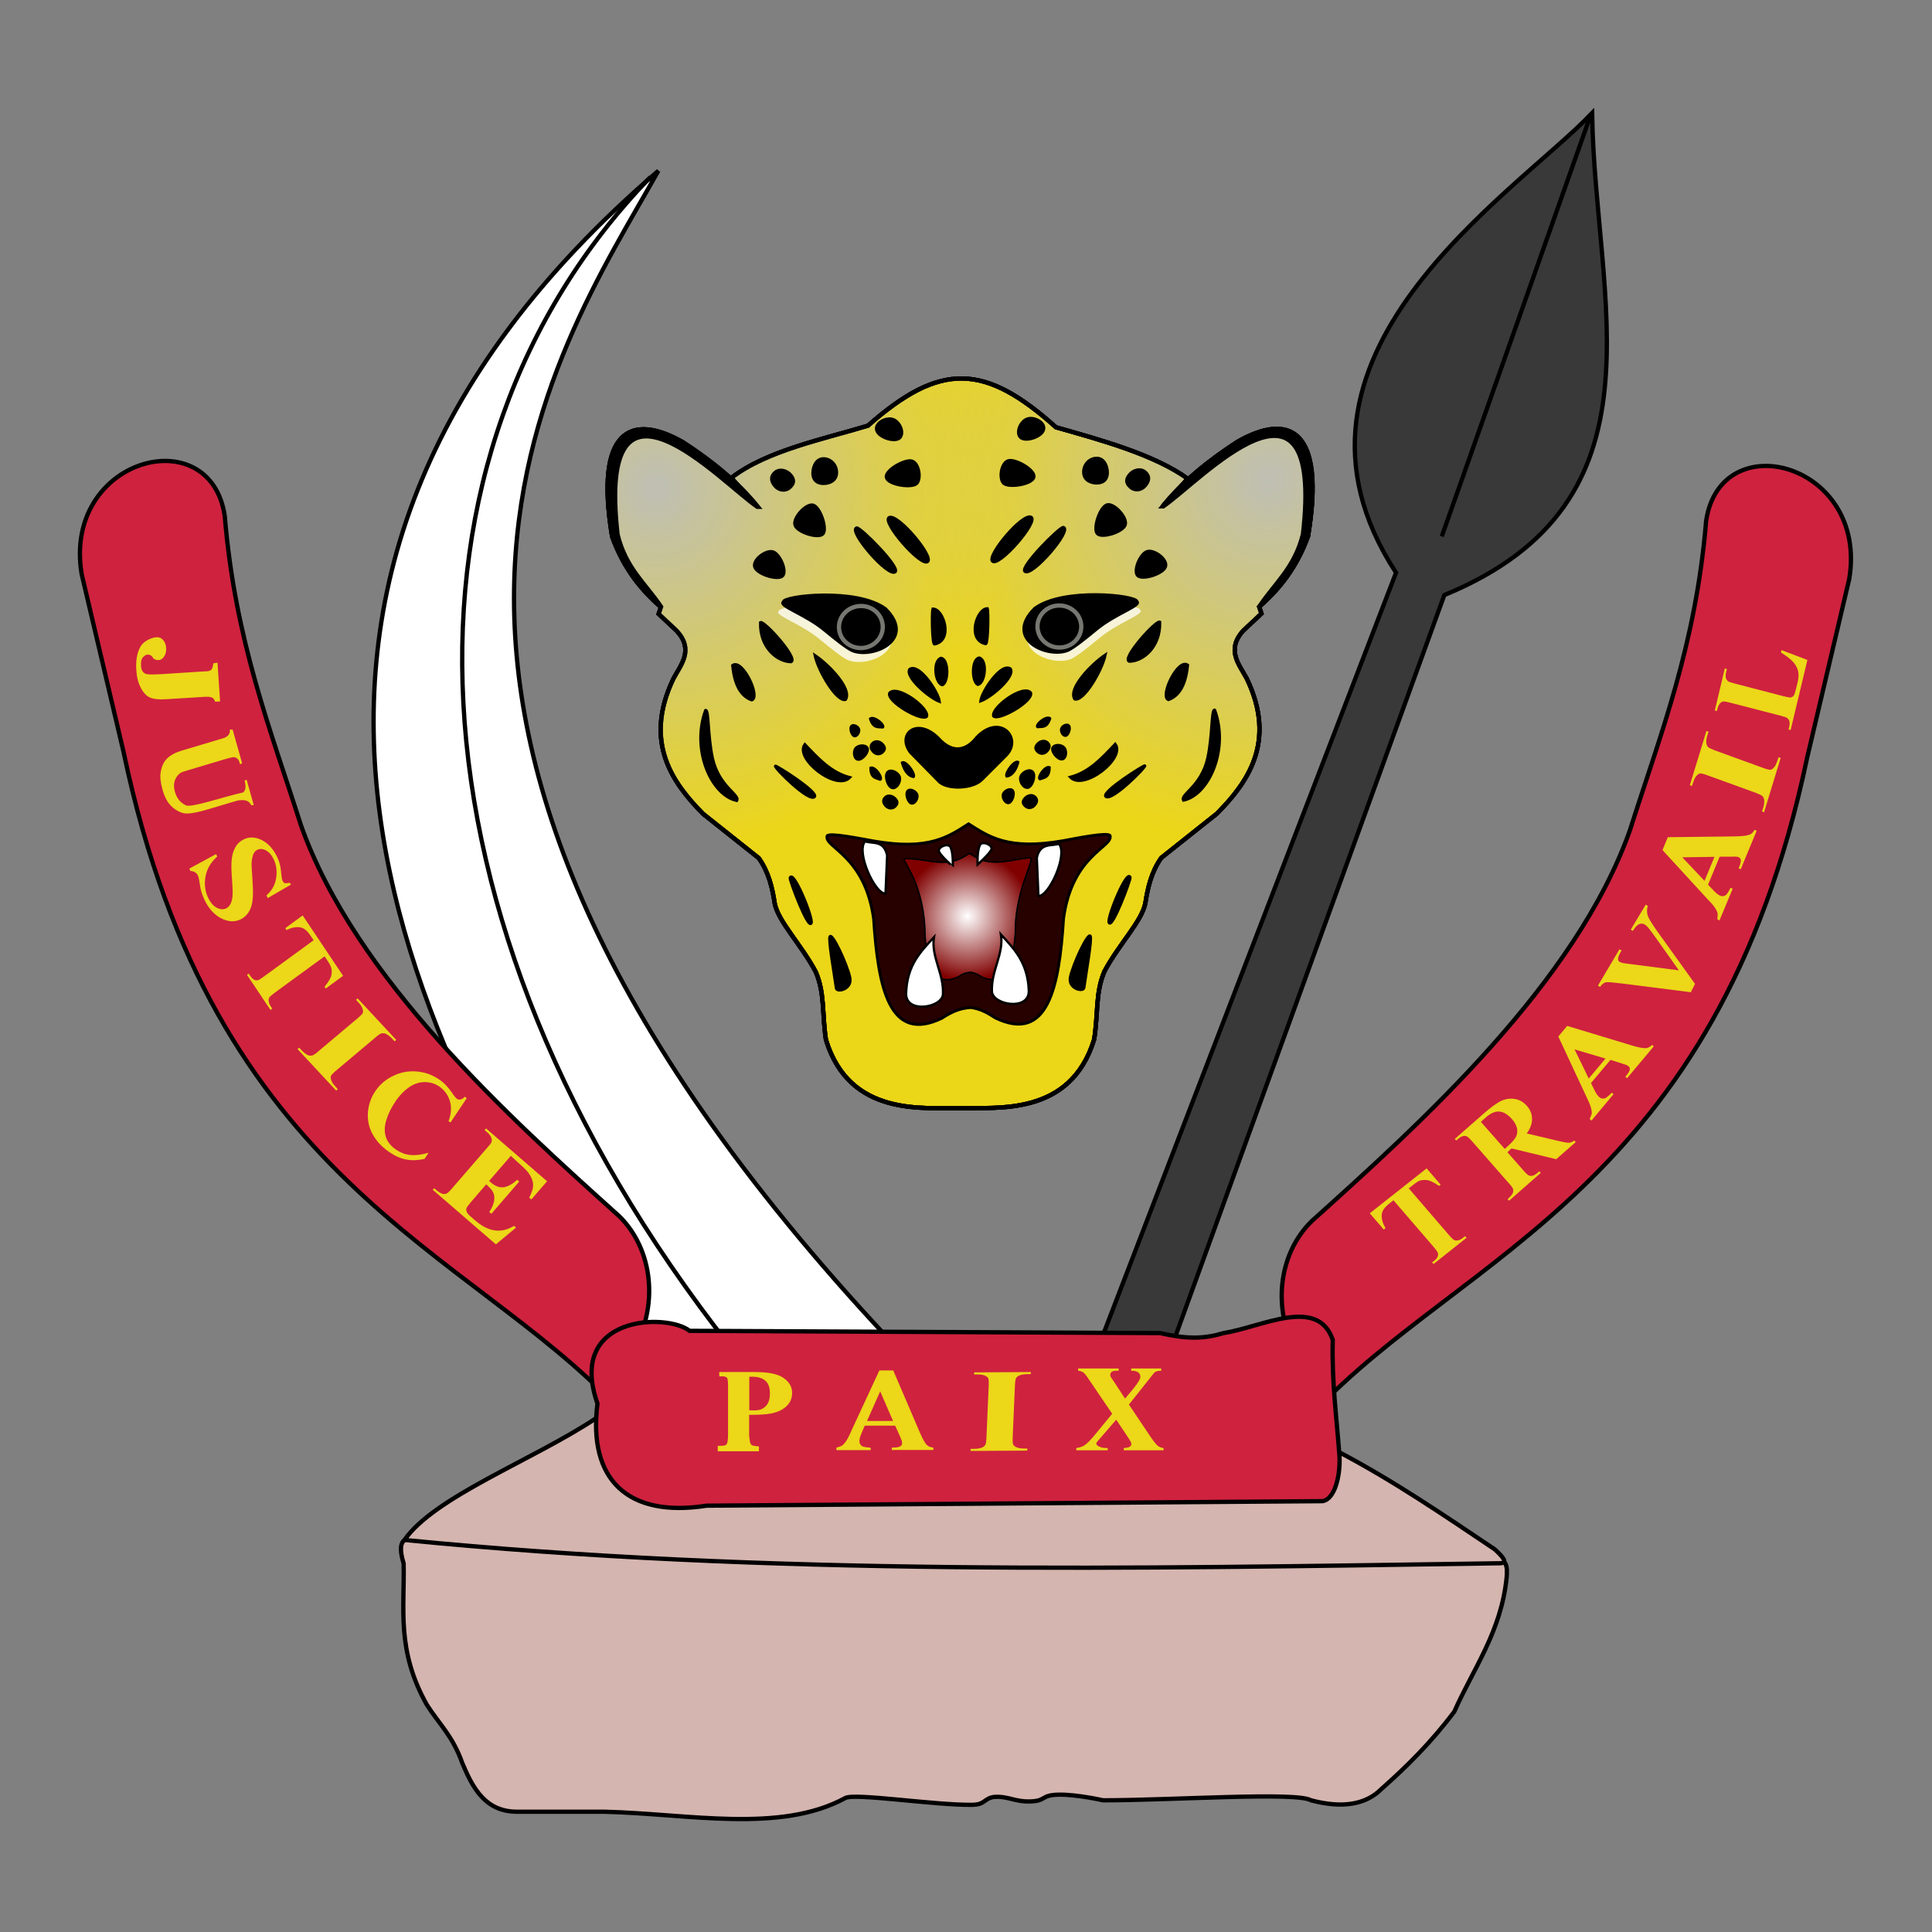 <?xml version="1.0" encoding="utf-8"?>
<!-- Generator: Adobe Illustrator 21.0.0, SVG Export Plug-In . SVG Version: 6.00 Build 0)  -->
<svg version="1.1"
	 id="svg2" inkscape:output_extension="org.inkscape.output.svg.inkscape" inkscape:version="0.45.1" sodipodi:docbase="F:\WIKI" sodipodi:docname="622px-Armoiries_de_la_RÃ©publique_dÃ©mocratique_du_Congo_-_2006.png.svg" sodipodi:version="0.32" xmlns:cc="http://web.resource.org/cc/" xmlns:dc="http://purl.org/dc/elements/1.1/" xmlns:inkscape="http://www.inkscape.org/namespaces/inkscape" xmlns:rdf="http://www.w3.org/1999/02/22-rdf-syntax-ns#" xmlns:sodipodi="http://sodipodi.sourceforge.net/DTD/sodipodi-0.dtd" xmlns:svg="http://www.w3.org/2000/svg"
	 xmlns="http://www.w3.org/2000/svg" xmlns:xlink="http://www.w3.org/1999/xlink" x="0px" y="0px" viewBox="0 0 1200 1200"
	 style="enable-background:new 0 0 1200 1200;" xml:space="preserve">
<rect x="0" y="0" width="1200" height="1200" fill="#808080" stroke="none"/>
<style type="text/css">
	.st0{fill:#393939;stroke:#000000;stroke-width:2.661;}
	.st1{fill:#D5B5AF;stroke:#000000;stroke-width:2.661;}
	.st2{fill:#FFFFFF;stroke:#000000;stroke-width:2.661;}
	.st3{fill:none;stroke:#000000;stroke-width:2.661;}
	.st4{fill:#CF223F;stroke:#000000;stroke-width:2.661;}
	.st5{fill:#ECD718;}
	.st6{fill:#ECD618;stroke:#000000;stroke-width:2.661;}
	.st7{fill:url(#path35723_1_);stroke:#000000;stroke-width:2.661;}
	.st8{fill:url(#path35725_1_);stroke:#000000;stroke-width:2.661;}
	.st9{fill:#FFFFFF;fill-opacity:0.776;}
	.st10{stroke:#000000;stroke-width:1.774;}
	.st11{stroke:#777772;stroke-width:2.661;}
	.st12{fill:#270000;stroke:#000000;stroke-width:1.774;}
	.st13{fill:#800000;stroke:#000000;stroke-width:0.774;}
	.st14{fill:#FFFFFF;stroke:#000000;stroke-width:1.419;}
	.st15{stroke:#000000;stroke-width:1.158;}
	.st16{stroke:#000000;stroke-width:0.865;}
	.st17{stroke:#000000;stroke-width:1.22;}
	.st18{stroke:#000000;stroke-width:0.996;}
	.st19{stroke:#000000;stroke-width:0.822;}
	.st20{stroke:#000000;stroke-width:1.109;}
	.st21{fill:url(#path27794_1_);stroke:#000000;stroke-width:0.774;}
	.st22{stroke:#000000;stroke-width:2.661;}
</style>
<sodipodi:namedview  bordercolor="#666666" borderopacity="1.0" gridtolerance="10.0" guidetolerance="10.0" id="base" inkscape:current-layer="svg2" inkscape:cx="488.7231" inkscape:cy="547.54669" inkscape:pageopacity="0.0" inkscape:pageshadow="2" inkscape:window-height="742" inkscape:window-width="1024" inkscape:window-x="-4" inkscape:window-y="-4" inkscape:zoom="0.44429876" objecttolerance="10.0" pagecolor="#ffffff">
	</sodipodi:namedview>
<g id="g42646">
	<path id="path23740" sodipodi:nodetypes="cccccc" class="st0" d="M681.4,838.8l185.7-483.1c-87.7-134.4,74-235.3,121.8-285.5
		c1.6,116.6,49.7,241.2-91.8,299.4L723.3,848.7L681.4,838.8z"/>
	<path id="path19856" sodipodi:nodetypes="cccccccccccssccccccccc" class="st1" d="M257.5,953.6c62.5-6.2,122-3.7,182.8-4.9
		c49.6-1.8,99.3,7.2,148.9,11.3c45.2,3.2,90.3-2.3,135.5-3.5l118.6,6.4l81.2,3.5c12.4,0.8,11.7,7.1,11.3,13.4
		c-3.4,33.7-20.6,56.4-32.5,83.3c-14.5,19.3-29.7,34.3-45.2,48c-9.8,9.9-24.5,12.2-43.8,7.1c-9-5.4-86.1,0-129.2,0
		c0,0-16.2-3.7-27.5-3.5c-11.3,0.2-7.6,3.9-17.6,4.2s-13.6-3.4-22.6-2.8c-6.2,0.9-5.5,4.8-13.4,4.9c-22.9,0.4-73.4-7.5-79-4.2
		c-40.6,22.1-97.8,9.7-149.6,8.5H321c-19.5-0.1-27.3-14.5-33.9-30.3c-5.8-16.6-14.5-24.4-21.9-36c-19.2-34.1-13.8-60-14.5-87.9
		C246,955.5,252.2,956.1,257.5,953.6z"/>
	<path id="path20827" sodipodi:nodetypes="cccccc" class="st1" d="M251.2,956.5c18.7-26.9,79.7-49.5,119-75.6l461.4,21
		c34.1,17.9,65.3,39.3,96.8,60.4c10,9.1,5.2,8.7,1,8.7C703.4,974.3,477.3,978.8,251.2,956.5z"/>
	<path id="path21798" sodipodi:nodetypes="cccc" class="st2" d="M560.6,840.8C182.3,442.9,346,219,408.9,106.1
		c-300.8,258-159.6,549.1-4,764.6L560.6,840.8z"/>
	<path id="path22769" sodipodi:nodetypes="cc" class="st3" d="M403.9,110.1c-165.3,170.6-160.9,458.4,49.9,726.6"/>
	<g id="g25844">
		<path id="path18883" sodipodi:nodetypes="cccccccc" class="st4" d="M391.6,842.1c18.8-31,13.6-66.7-7.1-86.8
			c-67.6-60.8-163.9-147.5-197.6-242.8C168,453,146,397.9,139.6,320.5c-8.9-60.5-100.8-35.9-88.9,36l26.1,110.8
			c56.1,267.6,214.1,308.4,306.3,406.5L391.6,842.1z"/>
		<g id="g24841">
			<path id="text24739" sodipodi:nodetypes="cccccsssssssssssccsscccc" class="st5" d="M135.1,411.6l1.6,24.1l-3.1,0.1
				c-0.9-2.7-2.3-3.1-6.2-3l-24.2,1.5c-4.7,0.3-8.2-0.1-10.4-1.2c-2.2-1.1-4.1-3.3-5.6-6.4c-1.6-3.2-2.4-7-2.6-11.6
				c-0.2-5.6,0.7-10.2,2.8-13.7s7.2-5.5,9.8-5.6c1.7-0.1,3.1,0.5,4.2,1.8c1.1,1.3,1.7,3,1.8,5c0.1,2-0.3,3.7-1.2,5.1
				c-0.9,1.4-2,2.2-3.4,2.3c-0.7,0-1.3,0-1.8-0.2c-0.2-0.1-1.3-0.3-1.9-1.4c-1.5-2.6-4.3-1.8-4.9-1.2c-2.4,1.6-2.5,3.5-2.4,6.3
				c0,1.4,0.4,2.5,0.9,3.4c0.6,0.9,1.4,1.5,2.6,1.8c1.1,0.3,4.3,0.3,9.5,0l26.5-1.7c4.5,0.1,4.9-1.4,5.4-5L135.1,411.6z"/>
			<path id="text24743" class="st5" d="M144.5,453.2l5.9,20.9l-1.3,0.6c-0.5-2-0.9-2.7-1.5-3.3c-0.6-0.6-1.3-1-2.1-1.1
				c-0.8-0.1-2.6,0.3-5.3,1.1l-23.8,7.1c-4.4,1.3-4.1,1.4-5.4,2.5c-1.2,1.1-2.1,2.6-2.6,4.4c-0.5,1.8-0.4,3.9,0.2,6.3
				c0.8,2.7,2,4.9,3.7,6.4c0.9,0.8,1.9,1.5,3,2c2.5,2.1,23.8-5.3,35.7-7.9c0.8-0.7,1.3-1.5,1.4-2.4c0.2-1.3,0.1-2.9-0.5-5l1.3-0.4
				l4.4,15.6l-1.5,0.2c-1.5-3.3-4.7-3.7-8.8-2.9l-18.5,5.5c-5.7,1.7-10,2.5-12.7,2.5c-2.8,0-5.6-1.2-8.6-3.6
				c-3-2.4-5.2-6.2-6.6-11.4c-1.2-4.4-1.6-7.9-1.1-10.6c0.6-3.7,1.9-6.6,4-8.6c2-2,5.1-3.7,9.1-4.9l23.8-7.1c4.5-1.1,6.3-2.6,6.1-6
				L144.5,453.2z"/>
			<path id="text24757" class="st5" d="M180.8,549.4l-14.5,8.4l-0.8-1.7c3.3-2.8,5.3-6.3,6-10.6c0.7-4.3,0.2-8.2-1.5-11.8
				c-1.4-2.8-3-4.6-5-5.6c-2-1-3.7-1-5.3-0.2c-1,0.5-1.7,1.3-2.2,2.3c-0.6,1.3-1,3.1-1.2,5.4c-0.1,1.7,0.1,5.3,0.5,10.8
				c0.6,7.8,0.4,13.4-0.8,16.9c-1.2,3.4-3.2,5.9-6.1,7.5c-3.7,2-7.7,1.9-12.1-0.2c-4.4-2.1-8-6-10.7-11.5c-0.8-1.7-1.5-3.4-2-5.1
				c-0.5-1.7-0.9-3.9-1.3-6.7c-0.2-1.5-0.5-2.7-0.9-3.6c-0.3-0.7-0.9-1.3-1.7-1.9c-0.8-0.5-1.8-0.8-2.9-0.8l-0.7-1.5l16.6-9l0.7,1.5
				c-4.1,3.7-6.5,7.9-7.3,12.7c-0.8,4.7-0.2,9,1.7,13c1.5,3,3.3,5.1,5.5,6.2c2.2,1.1,4.2,1.1,5.9,0.2c1-0.6,1.9-1.5,2.5-2.7
				c0.6-1.2,1-2.8,1.2-4.6c0.2-1.9,0.1-5-0.2-9.3c-0.5-6.1-0.6-10.6-0.3-13.5c0.3-2.9,1-5.5,2.2-7.6c1.1-2.1,2.7-3.7,4.8-4.8
				c3.5-1.9,7.3-1.9,11.3,0c4,1.9,7.3,5.3,9.7,10.2c0.9,1.8,1.6,3.6,2,5.5c0.4,1.4,0.6,3.2,0.8,5.4c0.2,2.2,0.5,3.7,0.8,4.4
				c0.3,0.7,0.8,1.2,1.3,1.4c0.5,0.2,1.6,0.1,3.1-0.2L180.8,549.4z"/>
			<path id="text24761" class="st5" d="M213.1,606.1l-10.8,7.9l-0.7-1.1c2-2.5,3.3-4.5,3.9-6.1c0.6-1.6,0.7-3.3,0.4-5.2
				c-0.2-1-0.9-2.5-2.2-4.5l-2.1-3.1l-30.7,22.4c-2,1.5-3.2,2.5-3.6,3.1c-0.4,0.6-0.5,1.4-0.4,2.4c0.1,1,0.5,2,1.3,3.2l0.9,1.4
				l-1.1,0.8l-14.6-21.8l1.1-0.8l0.9,1.4c0.8,1.2,1.7,2,2.6,2.5c0.6,0.3,1.4,0.4,2.2,0.2c0.6-0.1,1.9-0.9,3.9-2.4l30.7-22.4l-2-3
				c-1.9-2.8-3.8-4.4-5.8-4.9c-2.8-0.6-5.8-0.1-9,1.6l-0.8-1.2l10.8-7.9L213.1,606.1z"/>
			<path id="text24765" class="st5" d="M209.8,676.5l-1,0.9l-24-25.8l1-0.9l1.5,1.6c1.3,1.4,2.6,2.4,3.8,3c0.8,0.4,1.7,0.5,2.7,0.3
				c0.7-0.1,2-0.9,3.8-2.5l24.6-20.7c1.9-1.6,3-2.8,3.2-3.4c0.2-0.7,0.1-1.6-0.3-2.7c-0.4-1.1-1.2-2.4-2.5-3.7l-1.5-1.6l1-0.9
				l24,25.8l-1,0.9l-1.5-1.6c-1.3-1.4-2.6-2.4-3.8-3c-0.8-0.4-1.7-0.5-2.7-0.4c-0.7,0.1-2,0.9-3.8,2.5l-24.6,20.7
				c-1.9,1.6-3,2.8-3.2,3.4c-0.2,0.7-0.1,1.6,0.3,2.7c0.4,1.1,1.2,2.4,2.5,3.7L209.8,676.5z"/>
			<path id="text24769" class="st5" d="M289.9,682.1l-10.1,15.1l-1.2-0.8c1.7-4.6,2-8.8,0.8-12.6c-1.2-3.8-3.4-6.8-6.6-9
				c-2.7-1.8-5.7-2.7-9-2.7c-3.3,0-6.3,1-9.1,2.8c-3.5,2.3-6.6,5.5-9.2,9.4c-2.6,3.9-4.5,7.8-5.6,11.6c-1.2,3.9-1.2,7.3-0.2,10.4
				c1,3,3.2,5.7,6.5,7.9c2.7,1.8,5.6,2.9,8.7,3.2c3.1,0.3,6.8-0.1,11.3-1.4l-2.5,3.8c-4.1,0.9-7.9,1.1-11.3,0.4
				c-3.4-0.6-6.9-2.1-10.4-4.5c-4.6-3.1-8.1-6.8-10.5-11.1c-2.4-4.3-3.3-8.8-3-13.6c0.4-4.8,1.9-9.2,4.5-13.1
				c2.8-4.2,6.5-7.4,11.1-9.6c4.7-2.3,9.5-3.2,14.6-2.8c5.1,0.4,9.6,2,13.8,4.8c3.1,2,5.8,4.9,8.3,8.5c1.4,2.1,2.4,3.3,3,3.7
				c0.7,0.5,1.4,0.6,2.3,0.4c0.8-0.2,1.7-0.7,2.6-1.7L289.9,682.1z"/>
			<path id="text24773" class="st5" d="M317.3,717.9l-13.5,15.6l0.9,0.8c2.9,2.5,5.6,3.5,8.2,3.1s5.4-1.9,8.3-4.6l1.3,1.1l-17.3,20
				l-1.3-1.1c1.6-2.4,2.6-4.7,3-6.8c0.3-2.1,0.2-3.9-0.6-5.4c-0.7-1.5-2.2-3.1-4.3-5l-9.3,10.8c-1.8,2.1-2.8,3.5-3,4.1
				c-0.2,0.7-0.1,1.4,0.2,2.2c0.3,0.8,1.1,1.8,2.4,2.9l2.7,2.3c4.2,3.7,8.3,5.8,12.3,6.3c4,0.6,8-0.4,12-2.8l1.2,1.1L308,772.9
				L268.8,739l0.9-1l1.5,1.3c1.3,1.1,2.5,1.9,3.7,2.2c0.8,0.2,1.6,0.2,2.5-0.2c0.6-0.2,1.8-1.3,3.4-3.2l21.8-25.2
				c1.5-1.7,2.4-2.8,2.6-3.3c0.3-0.9,0.4-1.7,0.1-2.6c-0.4-1.3-1.3-2.5-2.8-3.8l-1.5-1.3l0.9-1l37.9,32.8l-9.8,11.3l-1.3-1.1
				c1.7-3.3,2.6-6.1,2.4-8.3c-0.1-2.2-1-4.5-2.7-6.9c-1-1.4-3.1-3.6-6.6-6.6L317.3,717.9z"/>
		</g>
	</g>
	<g id="g25833">
		<path id="path19854" sodipodi:nodetypes="cccccccc" class="st4" d="M807.7,845.2c-18.8-31-13.6-66.7,7.1-86.8
			c67.6-60.8,163.9-147.5,197.6-242.8c18.9-59.5,40.9-114.6,47.3-192c8.9-60.5,100.8-35.9,88.9,36l-26.1,110.8
			C1066.4,738,908.4,778.9,816.2,877L807.7,845.2z"/>
		<g id="g24832">
			<path id="path24785" class="st5" d="M886.1,725.7l8.7,10.1l-1,0.8c-2.6-1.8-4.8-3-6.4-3.4c-1.6-0.4-3.4-0.4-5.2,0
				c-1,0.3-2.4,1.1-4.3,2.6l-2.9,2.3l24.8,28.8c1.6,1.9,2.8,3,3.4,3.3c0.6,0.3,1.4,0.4,2.4,0.2c1-0.2,2-0.7,3.1-1.6l1.3-1l0.9,1
				l-20.5,16.3l-0.9-1l1.3-1c1.1-0.9,1.9-1.8,2.2-2.8c0.3-0.7,0.3-1.4,0-2.3c-0.2-0.6-1.1-1.8-2.7-3.7l-24.8-28.8l-2.8,2.2
				c-2.6,2.1-4.1,4.1-4.4,6.2c-0.4,2.8,0.4,5.8,2.3,8.9l-1.1,0.9l-8.7-10.1L886.1,725.7z"/>
			<path id="path24787" class="st5" d="M1068.1,532.1l-7.2,17.4l3.9,4.1c1.3,1.3,2.5,2.2,3.5,2.7c1.4,0.6,2.6,0.4,3.7-0.4
				c0.7-0.5,1.6-2,2.9-4.5l1.3,0.6l-8.2,19.7l-1.3-0.6c-0.1-2.1,0.7-2.9-0.4-5.3c-1.1-2.4-2.6-4.1-5.7-7.3l-28-30.5l3.3-8l42.1-0.5
				c4.5-0.1,7.5-0.5,9-1.2c1.1-0.5,2-1.5,2.8-2.9l1.3,0.6l-9.9,23.9l-1.3-0.6l0.4-1c0.8-1.9,1.1-3.4,0.9-4.4
				c-0.2-0.7-0.6-1.2-1.3-1.5c-0.4-0.2-0.9-0.3-1.4-0.3c-0.2,0-1.3-0.1-3.2,0L1068.1,532.1z M1064.9,532.2l-20,0.3l13.8,14.6
				L1064.9,532.2z"/>
			<path id="path24789" class="st5" d="M1000.3,658.3l-12.1,14.4l2.5,5.1c0.9,1.7,1.7,2.9,2.6,3.6c1.1,1,2.4,1.2,3.7,0.7
				c0.8-0.3,2.1-1.4,4.1-3.4l1.1,0.9L988.5,696l-1.1-0.9c0.5-2,1.6-2.5,1.2-5.1c-0.4-2.6-1.3-4.7-3.2-8.7l-17.5-37.5l5.5-6.6
				l40.3,12.2c4.4,1.3,7.3,1.8,8.9,1.6c1.2-0.2,2.4-0.8,3.5-2l1.1,0.9l-16.6,19.8l-1.1-0.9l0.7-0.8c1.3-1.6,2.1-2.9,2.1-3.9
				c0.1-0.7-0.2-1.3-0.8-1.8c-0.4-0.3-0.8-0.6-1.3-0.8c-0.2-0.1-1.2-0.4-3-1L1000.3,658.3z M997.2,657.5l-19.2-5.7l8.8,18.1
				L997.2,657.5z"/>
			<path id="path24791" class="st5" d="M1050.9,488.2l-1.3-0.5l10.3-33.7l1.3,0.5l-0.7,2.1c-0.6,1.9-0.8,3.5-0.7,4.8
				c0.1,0.9,0.4,1.8,1,2.5c0.4,0.5,1.8,1.2,4.1,2.1l30.3,11c2.4,0.9,3.9,1.2,4.6,1.1c0.7-0.1,1.4-0.7,2.2-1.6s1.4-2.3,2-4.1l0.7-2.1
				l1.3,0.5l-10.3,33.7l-1.3-0.5l0.7-2.1c0.6-1.9,0.8-3.5,0.7-4.8c-0.1-0.9-0.4-1.8-1-2.5c-0.4-0.5-1.8-1.2-4.1-2.1l-30.3-11
				c-2.4-0.9-3.9-1.2-4.6-1.1c-0.7,0.2-1.4,0.7-2.2,1.6c-0.8,0.9-1.4,2.3-2,4.1L1050.9,488.2z"/>
			<path id="text24795" class="st5" d="M936.3,715.7l9.5,10.8c1.8,2.1,3.1,3.3,3.8,3.6c0.7,0.3,1.6,0.4,2.5,0.1
				c0.9-0.2,2.3-1.1,4-2.7l0.9,1l-19.7,17.3l-0.9-1c1.8-1.6,2.8-2.8,3.2-3.7c0.3-0.9,0.4-1.7,0.2-2.5c-0.2-0.8-1.2-2.2-3.1-4.2
				l-21.9-25c-1.8-2.1-3.1-3.3-3.8-3.6c-0.7-0.3-1.6-0.4-2.5-0.1c-0.9,0.2-2.3,1.1-4,2.7l-0.9-1l17.9-15.7c4.7-4.1,8.3-6.7,11.1-8
				c2.7-1.2,5.5-1.6,8.4-1.1c2.9,0.5,5.3,2,7.4,4.3c2.5,2.8,3.5,6.1,3.1,9.7c-0.3,2.3-1.3,4.8-3.2,7.4l20.7,4.9
				c2.7,0.6,4.5,0.9,5.3,0.9c1.3-0.1,2.5-0.6,3.5-1.4l0.9,1l-12.1,10.6l-27.8-6.7L936.3,715.7z M919.8,696.8l14.8,16.8l1.6-1.4
				c2.6-2.3,4.4-4.3,5.3-5.9c0.9-1.6,1.1-3.4,0.8-5.3c-0.4-1.9-1.4-3.9-3.2-5.9c-2.6-2.9-5.2-4.5-7.8-4.7c-2.6-0.2-5.4,1-8.5,3.7
				L919.8,696.8z"/>
			<path id="text24799" sodipodi:nodetypes="cccccccscccccssscccssssccc" class="st5" d="M1022.2,561.9l1.3,0.8
				c-0.7,1.9-0.7,4,0,6.2c0.6,1.7,2.5,4.7,5.6,9.2l23.7,33l-2.6,5.2l-42.4-5.4c-5.7-0.7-9.1-1-10.3-0.8c-1.2,0.2-2.4,1.1-3.7,2.9
				l-1.3-0.8l13.4-22.6l1.3,0.8l-0.5,0.8c-1.2,2-1.8,3.6-1.7,4.6c0,0.7,0.4,1.3,1.1,1.7c0.4,0.2,1,0.4,1.6,0.6
				c0.7,0.2,2.6,0.4,5.7,0.8l29.4,3.8l-15.4-21.7c-1.9-2.6-3.2-4.3-3.9-5.1c-0.7-0.8-1.4-1.3-2-1.7c-0.7-0.4-1.4-0.6-2.2-0.5
				c-0.8,0.1-1.5,0.4-2.2,0.9c-1,0.8-2,2-2.9,3.6l-1.3-0.8L1022.2,561.9z"/>
			<path id="text24803" class="st5" d="M1106.5,403.8l16.1,6.1l-10.4,43.5l-1.3-0.3l0.4-1.6c0.3-1.4,0.4-2.6,0.1-3.6
				c-0.2-0.7-0.6-1.3-1.3-1.9c-0.5-0.4-1.9-0.9-4.3-1.5l-30.9-8c-2.4-0.6-3.9-0.9-4.6-0.8c-0.7,0.1-1.3,0.5-2,1.2
				c-0.6,0.7-1.1,1.7-1.5,3.1l-0.4,1.6l-1.3-0.3l6.2-26.1l1.3,0.3l-0.5,2.1c-0.3,1.4-0.4,2.6-0.1,3.6c0.2,0.7,0.6,1.3,1.3,1.9
				c0.5,0.4,1.9,0.9,4.3,1.5l30,7.8c2.4,0.6,4,0.9,4.7,0.8c0.7-0.1,1.4-0.6,1.9-1.3c0.4-0.5,0.8-2,1.4-4.3l1-4.1
				c0.6-2.6,0.7-4.9,0.2-6.8c-0.5-2-1.5-3.8-3.1-5.6c-1.6-1.8-4.1-3.7-7.5-5.8L1106.5,403.8z"/>
		</g>
	</g>
	<g id="g25825">
		<path id="path17912" sodipodi:nodetypes="ccccccccc" class="st4" d="M371.1,871.8c-19.3-55,43.2-56.3,57.2-45.2l292.2,1.4
			c16.9,3.8,27,3.7,39.5,0c23.7-3.7,58.4-23.1,67.8,4.2c-0.7,26.3,2.5,48.8,4.2,72.7c0.5,11.5-2.8,26.3-10.6,27.5l-382.5,2.8
			C389.8,942.9,365.1,918.9,371.1,871.8z"/>
		<g id="g24850">
			<path id="text24711" sodipodi:nodetypes="cccccccccccsssccccccssscc" class="st5" d="M465.4,892.4c0.6,5.4,0.5,5.5,6,6v3h-25.6
				V898c6,0.2,6-0.3,6.4-5.6v-31.6c0-2.6-0.2-4.3-0.6-5c-1.3-1.2-3-0.9-4.8-0.9l-0.1-2.7h22.4c8.2,0,14.1,1.2,17.6,3.7
				c3.6,2.5,5.3,5.6,5.3,9.3c0,3.2-1.1,5.9-3.4,8.1c-2.3,2.3-5.5,3.8-9.5,4.6c-2.7,0.6-7.3,0.9-13.8,0.9V892.4z M465.4,855.1v20.8
				c2.1,0.2,4.2,0.2,6.3-0.2c1.5-0.4,2.7-1.1,3.7-2.1c1.9-1.7,2.8-4.4,2.8-8.1c0-3.6-0.9-6.3-2.8-7.9c-1.9-1.7-4.6-2.5-8.3-2.5
				H465.4z"/>
			<path id="text24723" sodipodi:nodetypes="cccsscccczccccscccccssscccccc" class="st5" d="M556,885.5h-18.9l-2.2,5.2
				c-0.7,1.7-1.1,3.2-1.1,4.3c0,1.5,0.6,2.6,1.8,3.3c0.7,0.4,2.5,0.7,5.2,0.9v1.5h-21.3v-1.5c1.9-0.9,2.9-0.4,4.7-2.4
				c1.8-2,2.8-4,4.6-8.1l17.4-37.5l8.6,0l16.6,38.7c1.8,4.1,3.3,6.8,4.5,7.8c0.9,0.8,2.2,1.3,3.8,1.4v1.5h-25.8v-1.5h1.1
				c2.1,0,3.5-0.3,4.4-0.9c0.6-0.4,0.9-1,0.9-1.8c0-0.5-0.1-1-0.2-1.5c-0.1-0.2-0.4-1.2-1.2-3L556,885.5z M554.7,882.6l-8-18.4
				l-8.2,18.4H554.7z"/>
			<path id="text24731" sodipodi:nodetypes="ccsccccssscccccccccscccsscccccssccccssscccccc" class="st5" d="M701.2,872.4l13,19.4
				c2.3,3.4,4,5.5,5,6.3c1,0.7,2.2,1.2,3.5,1.3v1.4H698v-1.4c2-0.1,3.2-0.4,3.8-0.9c0.6-0.4,0.9-1,0.9-1.6c0-0.4-0.1-0.8-0.3-1.2
				c-0.3-0.7-1.2-2.1-2.6-4.2l-6.5-9.7l-12.1,14c-0.6,0.9-0.2,1.7,0.9,2.4c0.9,0.5,1.5,0.7,2.7,1c0.5,0.1,1.6,0.2,3.2,0.2v1.4h-19.5
				v-1.4c2.2-0.3,4-0.9,5.2-1.8c1.7-1.1,4-3.5,7-7.2l10.1-12.3l-12.9-19c-2.1-3.1-3.3-4.9-3.6-5.2c-0.7-0.8-1.3-1.4-2-1.8
				c-0.6-0.3-1.5-0.6-2.7-0.8V850h25.2v1.4h-1.3c-1.4,0-2.5,0.2-3,0.7c-0.6,0.5-0.9,1-0.9,1.7c0,0.5,0.1,1,0.3,1.4l2.6,3.9l6.3,9.6
				l5.4-6.5c2.7-3.4,4.1-5.7,4.1-7.1c0-0.7-0.2-1.3-0.6-1.9c-0.4-0.6-0.9-1-1.7-1.3c-0.7-0.3-1.8-0.5-3.4-0.5V850h18.7v1.4
				c-1.5,0-2.8,0-4.4,1.2L701.2,872.4z"/>
			<path id="path24793" class="st5" d="M638.1,899.7l-0.1,1.3l-35.2,0.2l0.1-1.3l2.2,0c2,0,3.5-0.3,4.8-0.8c0.9-0.3,1.6-0.9,2.1-1.7
				c0.4-0.6,0.6-2.1,0.7-4.5l1.4-32.2c0.1-2.5,0-4.1-0.3-4.7c-0.3-0.6-1.1-1.2-2.1-1.6c-1.1-0.5-2.6-0.7-4.5-0.7l-2.2,0l0.1-1.3
				l35.2-0.2l-0.1,1.3l-2.2,0c-2,0-3.5,0.3-4.8,0.8c-0.9,0.3-1.6,0.9-2.1,1.7c-0.4,0.6-0.6,2.1-0.7,4.5l-1.4,32.2
				c-0.1,2.5,0,4.1,0.4,4.7s1.1,1.2,2.2,1.6c1.1,0.5,2.6,0.7,4.5,0.7L638.1,899.7z"/>
		</g>
	</g>
	<g id="g40608">
		<path id="path2161" sodipodi:nodetypes="cccccccccccccccccccccccccccccc" class="st6" d="M722,314.7
			c12.4-15.4,28.1-28.2,46.6-40.2c31.7-18.2,54.9-8.4,43.8,58.6c-7.3,20.2-18.5,33.4-30.3,43.8l1.4,4.2l-11.3,10.6
			c-10.7,11.9-2.7,20.8,2.1,29.6c19.3,40-0.2,65.5-18.4,84l-34.6,27.5c-6.2,8.8-8.4,18.5-9.9,28.2c-2.3,11.4-16.3,25.3-25.4,42.3
			c-5.7,13.4-3.8,25.6-6.4,42.3c-14.9,48.3-60.9,41.9-83.3,42.8c-22.4-0.7-68.5,5.7-83.3-42.6c-2.5-16.7-0.6-29-6.4-42.3
			c-9.1-17-23.1-31-25.4-42.3c-1.5-9.8-3.7-19.4-9.9-28.2l-34.6-27.5c-18.2-18.5-37.6-43.9-18.4-84c4.8-8.9,12.8-17.8,2.1-29.6
			l-11.3-10.6l1.4-4.2c-11.9-10.4-23-23.6-30.3-43.8c-11.1-67,12-76.7,43.8-58.6c18.5,12,34.1,24.8,46.6,40.2l-16.3-18.1
			c21.9-17,58-24.2,84.8-32.4c45-39.7,72.4-38.8,116.8,1c28.3,8,61,17,81.8,31.9L722,314.7z"/>
		
			<radialGradient id="path35723_1_" cx="291.733" cy="1126.068" r="220.183" gradientTransform="matrix(1 0 0 -1.036 496.588 1464.412)" gradientUnits="userSpaceOnUse">
			<stop  offset="0" style="stop-color:#BFBFB5"/>
			<stop  offset="1" style="stop-color:#BFBFB5;stop-opacity:0"/>
		</radialGradient>
		<path id="path35723" sodipodi:nodetypes="cccccccccccccccccccccccccccccc" class="st7" d="M722,314.7
			c12.4-15.4,28.1-28.2,46.6-40.2c31.7-18.2,54.9-8.4,43.8,58.6c-7.3,20.2-18.5,33.4-30.3,43.8l1.4,4.2l-11.3,10.6
			c-10.7,11.9-2.7,20.8,2.1,29.6c19.3,40-0.2,65.5-18.4,84l-34.6,27.5c-6.2,8.8-8.4,18.5-9.9,28.2c-2.3,11.4-16.3,25.3-25.4,42.3
			c-5.7,13.4-3.8,25.6-6.4,42.3c-14.9,48.3-60.9,41.9-83.3,42.8c-22.4-0.7-68.5,5.7-83.3-42.6c-2.5-16.7-0.6-29-6.4-42.3
			c-9.1-17-23.1-31-25.4-42.3c-1.5-9.8-3.7-19.4-9.9-28.2l-34.6-27.5c-18.2-18.5-37.6-43.9-18.4-84c4.8-8.9,12.8-17.8,2.1-29.6
			l-11.3-10.6l1.4-4.2c-11.9-10.4-23-23.6-30.3-43.8c-11.1-67,12-76.7,43.8-58.6c18.5,12,34.1,24.8,46.6,40.2l-16.3-18.1
			c21.9-17,58-24.2,84.8-32.4c45-39.7,72.4-38.8,116.8,1c28.3,8,61,17,81.8,31.9L722,314.7z"/>
		
			<radialGradient id="path35725_1_" cx="292.569" cy="1222.474" r="220.183" gradientTransform="matrix(1 0 0 -1.036 114.625 1569.917)" gradientUnits="userSpaceOnUse">
			<stop  offset="0" style="stop-color:#BFBFB5"/>
			<stop  offset="1" style="stop-color:#BFBFB5;stop-opacity:0"/>
		</radialGradient>
		<path id="path35725" sodipodi:nodetypes="cccccccccccccccccccccccccccccc" class="st8" d="M722,314.7
			c12.4-15.4,28.1-28.2,46.6-40.2c31.7-18.2,54.9-8.4,43.8,58.6c-7.3,20.2-18.5,33.4-30.3,43.8l1.4,4.2l-11.3,10.6
			c-10.7,11.9-2.7,20.8,2.1,29.6c19.3,40-0.2,65.5-18.4,84l-34.6,27.5c-6.2,8.8-8.4,18.5-9.9,28.2c-2.3,11.4-16.3,25.3-25.4,42.3
			c-5.7,13.4-3.8,25.6-6.4,42.3c-14.9,48.3-60.9,41.9-83.3,42.8c-22.4-0.7-68.5,5.7-83.3-42.6c-2.5-16.7-0.6-29-6.4-42.3
			c-9.1-17-23.1-31-25.4-42.3c-1.5-9.8-3.7-19.4-9.9-28.2l-34.6-27.5c-18.2-18.5-37.6-43.9-18.4-84c4.8-8.9,12.8-17.8,2.1-29.6
			l-11.3-10.6l1.4-4.2c-11.9-10.4-23-23.6-30.3-43.8c-11.1-67,12-76.7,43.8-58.6c18.5,12,34.1,24.8,46.6,40.2l-16.3-18.1
			c21.9-17,58-24.2,84.8-32.4c45-39.7,72.4-38.8,116.8,1c28.3,8,61,17,81.8,31.9L722,314.7z"/>
		<path id="path40702" sodipodi:nodetypes="cccsc" class="st9" d="M483.7,379.6c-0.1-3.8,45.5-9,63.5,4.2
			c19.6,19.4-8.2,31.5-20.8,26.1c-4.1-2.1-9.7-6.6-17.5-13C497.2,387.2,480.6,382.1,483.7,379.6z"/>
		<path id="path11993" sodipodi:nodetypes="cccsc" class="st10" d="M486.5,373.8c-0.1-3.8,45.5-9,63.5,4.2
			c19.6,19.4-8.2,31.5-20.8,26.1c-4.1-2.1-9.7-6.6-17.5-13C500,381.5,483.4,376.4,486.5,373.8z"/>
		
			<path id="path12964" sodipodi:cx="275.03314" sodipodi:cy="181.23341" sodipodi:rx="7.6591511" sodipodi:ry="7.3607426" sodipodi:type="arc" class="st11" d="
			M548.3,389.4c0,7.2-6.1,13.1-13.6,13.1c-7.5,0-13.6-5.8-13.6-13c0,0,0,0,0,0c0-7.2,6.1-13.1,13.6-13.1
			C542.2,376.3,548.3,382.1,548.3,389.4C548.3,389.3,548.3,389.4,548.3,389.4z"/>
		<path id="path13937" sodipodi:nodetypes="ccccccccccc" class="st12" d="M603,625.8c5.7,0.8,9.9,3,15.3,6.5
			c32.5,15.6,39.6-18.8,42.3-61.8c5.4-39.8,30.8-44.2,28.9-51.5c-1.5-2.3-20.1,1.5-29.3,3.2c-34.4,6-46.2-2.7-58.6-10.5
			c-12.4,7.9-24.3,16.6-58.6,10.7c-9.2-1.6-27.8-5.5-29.3-3.2c-1.9,7.3,23.5,11.8,28.9,51.5c2.8,42.9,9.8,77.4,42.3,61.8
			C591.2,628.4,596.3,626.2,603,625.8z"/>
		<path id="path14913" sodipodi:nodetypes="ccccccccccc" class="st13" d="M602.9,603.9c2.5,0.3,4.3,1.3,6.7,2.8
			c14.2,6.8,19.7-8.2,21-27c-0.5-23.7,10.6-43.3,9.8-46.5c-0.6-1-9.1,0.7-13.1,1.4c-15,2.6-19.8-1.2-25.2-4.6
			c-5.4,3.5-10.6,7.3-25.6,4.7c-4-0.7-14.3-2-14.9-1c-0.6,1.8,12.9,16.5,13,47.5c1.2,18.7,6.4,32.4,20.6,25.5
			C597.7,605,599.9,604.1,602.9,603.9z"/>
		<path id="path15888" sodipodi:nodetypes="cccc" class="st14" d="M644,532.8c2-9.5,8.7-7.1,13.7-8.7c5.8,6.5-6.2,32.9-12.7,32.4
			L644,532.8z"/>
		<path id="path16859" sodipodi:nodetypes="cccc" class="st14" d="M551,531.3c-2-9.5-8.7-7.1-13.7-8.7c-5.8,6.5,6.2,32.9,12.7,32.4
			L551,531.3z"/>
		<g id="g33721">
			<path id="path11931" sodipodi:nodetypes="ccc" class="st10" d="M579.4,378.2c6.6-0.1,12.9,19.6,1,21.9
				C578.9,399.6,578.7,380.2,579.4,378.2z"/>
			<g id="g29785">
				<path id="path11907" sodipodi:nodetypes="cssss" class="st15" d="M549.8,495c-1.9,1.7-1.6,3.6,0,5.5s4.3,2.4,6.2,0.7
					c1.9-1.7,2-3.3,0.3-5.2S551.6,493.3,549.8,495z"/>
				<path id="path11909" sodipodi:nodetypes="cssss" class="st15" d="M542,461.3c-1.9,1.7-1.6,3.6,0,5.5c1.6,2,4.3,2.4,6.2,0.7
					c1.9-1.7,2-3.3,0.3-5.2C546.9,460.3,543.9,459.6,542,461.3z"/>
				<path id="path11911" sodipodi:nodetypes="ccc" class="st16" d="M559.9,473.6c2.5-2.7,10,7.8,7.6,9.3
					C564.9,482.5,561.8,480.5,559.9,473.6z"/>
				<path id="path11913" sodipodi:nodetypes="ccc" class="st16" d="M540.1,446.3c2.5-2.7,10.8,4.3,8.3,5.8
					C545.9,451.7,542.1,453.2,540.1,446.3z"/>
				<path id="path11915" sodipodi:nodetypes="csss" class="st17" d="M558.9,482.4c-1.1-3-6.1-5.3-8-2.6c-1.8,2.7,0.6,9.5,3.5,9.8
					C557.3,489.9,559.9,485.4,558.9,482.4z"/>
				<path id="path11917" sodipodi:nodetypes="csss" class="st18" d="M569.9,493.4c-0.9-2.4-5-4.3-6.5-2.1c-1.5,2.2,0.5,7.8,2.9,8
					C568.6,499.5,570.7,495.8,569.9,493.4z"/>
				<path id="path11919" sodipodi:nodetypes="csss" class="st19" d="M533.8,452.7c-0.7-2-4.1-3.6-5.4-1.7c-1.2,1.8,0.4,6.4,2.4,6.6
					C532.7,457.7,534.5,454.7,533.8,452.7z"/>
				<path id="path11921" sodipodi:nodetypes="csss" class="st20" d="M531.3,464.6c-1.8,2.2-1.1,7.3,1.8,7.4c3,0.1,7-5.1,5.9-7.4
					C537.9,462.2,533.1,462.4,531.3,464.6z"/>
				<path id="path11923" sodipodi:nodetypes="ccc" class="st16" d="M540.4,476.7c3.2-1.8,9.1,7.2,6.3,7.9
					C544.4,483.5,540.3,483.9,540.4,476.7z"/>
				<path id="path11925" sodipodi:nodetypes="ccc" class="st10" d="M552.5,430.5c4.8-5.5,24.7,9.3,23.1,14.5
					C572.5,448.2,550.8,435.9,552.5,430.5z"/>
				<path id="path11927" sodipodi:nodetypes="ccc" class="st10" d="M565,415.7c6-4,17.9,14.4,18.5,20C577,433.3,562,420.4,565,415.7
					z"/>
				<path id="path11929" sodipodi:nodetypes="ccc" class="st10" d="M584.4,408.8c4.8,0.4,4.9,14.6,1,16.6
					C581,424.9,579.1,410.8,584.4,408.8z"/>
				<g id="g29750">
					<path id="path3154" sodipodi:nodetypes="csss" class="st10" d="M505.2,313.7c-4.4-1.4-13,8-11.5,12.5
						c1.5,4.5,14.6,8.6,17.5,5.5C514.1,328.6,509.6,315.1,505.2,313.7z"/>
					<path id="path4125" sodipodi:nodetypes="csss" class="st10" d="M480.2,342.7c-4.4-1.4-13,5-11.5,9.5c1.5,4.5,14.6,8.6,17.5,5.5
						C489,354.6,484.5,344.1,480.2,342.7z"/>
					<path id="path4127" sodipodi:nodetypes="csss" class="st10" d="M566.5,286.3c-4.4-1.4-17.5,6-16,10.5c1.5,4.5,16.1,6.6,19,3.5
						C572.4,297.2,570.9,287.7,566.5,286.3z"/>
					<path id="path4129" sodipodi:nodetypes="cssss" class="st10" d="M507.7,286.3c-2.9,2.6-4,9-1.5,12c2.5,3,8.6,2.6,11.5,0
						c2.9-2.6,2.5-7.5,0-10.5S510.6,283.7,507.7,286.3z"/>
					<path id="path5100" sodipodi:nodetypes="cssss" class="st10" d="M481.2,293.4c-2.9,2.6-2.5,5.5,0,8.5c2.5,3,6.6,3.6,9.5,1
						c2.9-2.6,3-5,0.5-8C488.7,292,484.1,290.8,481.2,293.4z"/>
					<path id="path5102" sodipodi:nodetypes="css" class="st10" d="M556.1,355.2c-4.3,3.9-29.9-25.9-24-27.4
						C534.2,327.2,559.3,352.3,556.1,355.2z"/>
					<path id="path5104" sodipodi:nodetypes="css" class="st10" d="M576.4,348.7c-3.7,4.6-29.7-25.3-24-27.4
						C557.9,319.3,579.5,344.9,576.4,348.7z"/>
					<path id="path6075" sodipodi:nodetypes="csss" class="st10" d="M554.5,260.4c-4.4-1.4-11.5,2.5-10,7c1.5,4.5,11.6,7.6,14.5,4.5
						C561.9,268.7,558.9,261.8,554.5,260.4z"/>
					<path id="path6077" sodipodi:nodetypes="ccc" class="st10" d="M472.3,386.6c2.3-1.3,24,22.8,19,24.5
						C482.9,411,471.8,402.3,472.3,386.6z"/>
					<path id="path6079" sodipodi:nodetypes="ccc" class="st10" d="M455,413.3c6-4.5,17.5,19.4,12,21.5
						C461.9,433.1,456.4,428,455,413.3z"/>
					<path id="path6081" sodipodi:nodetypes="ccc" class="st10" d="M506.2,407.1c8.6,5.8,23.2,20.8,19,27.4
						C519.8,436.2,508.3,417,506.2,407.1z"/>
					<path id="path8021" sodipodi:nodetypes="ccc" class="st10" d="M499.9,462.4c-6.5,8.8,19.7,29.2,27.9,20.5
						C516,479.8,508.1,471,499.9,462.4z"/>
					<path id="path8992" sodipodi:nodetypes="css" class="st10" d="M481.6,475.8c0.5-0.5,27.1,16.3,24.3,19.1
						C502.4,498.4,480.7,476.7,481.6,475.8z"/>
					<path id="path8994" sodipodi:nodetypes="css" class="st10" d="M490.7,545.3c2-5.6,14.5,24.9,13.2,28
						C502,577.8,490.3,546.4,490.7,545.3z"/>
					<path id="path9965" sodipodi:nodetypes="ccsc" class="st10" d="M438.2,441.2c-8.9,24.1,3.3,52.6,19.4,56.1
						c2.4-3.5-11.1-8.6-15-26.3C439.5,456.9,440.4,440.4,438.2,441.2z"/>
					<path id="path10936" sodipodi:nodetypes="csss" class="st10" d="M515.5,581.7c1.5-2.2,10.4,16.6,12.4,25.4
						c1.6,7.4-8.1,9.5-8.5,6.7C518.3,605.6,514.3,583.4,515.5,581.7z"/>
					<path id="path12966" sodipodi:nodetypes="ccccccc" class="st10" d="M582.6,458.2c10.3,11.8,19.2,6.1,24-0.2
						c14.6-15.2,28.5,0.5,18.5,11l-15.2,15.2c-5.6,5.9-22.4,6.5-27.2,0.7l-17.2-17.5C556.9,456.2,569.2,445.3,582.6,458.2z"/>
					<path id="path17836" sodipodi:nodetypes="csss" class="st10" d="M687.5,313.5c4.4-1.4,13,8,11.5,12.5
						c-1.5,4.5-14.6,8.6-17.5,5.5C678.6,328.3,683.1,314.9,687.5,313.5z"/>
					<path id="path17838" sodipodi:nodetypes="csss" class="st10" d="M712.5,342.5c4.4-1.4,13,5,11.5,9.5
						c-1.5,4.5-14.6,8.6-17.5,5.5C703.7,354.3,708.2,343.8,712.5,342.5z"/>
					<path id="path17840" sodipodi:nodetypes="csss" class="st10" d="M626.2,286.1c4.4-1.4,17.5,6,16,10.5s-16.1,6.6-19,3.5
						C620.3,296.9,621.8,287.5,626.2,286.1z"/>
					<path id="path17842" sodipodi:nodetypes="cssss" class="st10" d="M685,286c2.9,2.6,4,9,1.5,12c-2.5,3-8.6,2.6-11.5,0
						c-2.9-2.6-2.5-7.5,0-10.5S682.1,283.4,685,286z"/>
					<path id="path17844" sodipodi:nodetypes="cssss" class="st10" d="M711.5,293.2c2.9,2.6,2.5,5.5,0,8.5s-6.6,3.6-9.5,1
						c-2.9-2.6-3-5-0.5-8C704,291.7,708.6,290.6,711.5,293.2z"/>
					<path id="path17846" sodipodi:nodetypes="css" class="st10" d="M636.5,354.9c4.3,3.9,29.9-25.9,24-27.4
						C658.5,326.9,633.4,352,636.5,354.9z"/>
					<path id="path17848" sodipodi:nodetypes="css" class="st10" d="M616.3,348.5c3.7,4.6,29.7-25.3,24-27.4
						C634.7,319,613.2,344.7,616.3,348.5z"/>
					<path id="path17850" sodipodi:nodetypes="csss" class="st10" d="M638.2,260.1c4.4-1.4,11.5,2.5,10,7
						c-1.5,4.5-11.6,7.6-14.5,4.5C630.8,268.5,633.8,261.5,638.2,260.1z"/>
					<path id="path17852" sodipodi:nodetypes="ccc" class="st10" d="M720.4,386.3c-2.3-1.3-24,22.8-19,24.5
						C709.8,410.8,720.9,402,720.4,386.3z"/>
					<path id="path17854" sodipodi:nodetypes="ccc" class="st10" d="M737.7,413.1c-6-4.5-17.5,19.4-12,21.5
						C730.8,432.8,736.3,427.8,737.7,413.1z"/>
					<path id="path17856" sodipodi:nodetypes="ccc" class="st10" d="M686.5,406.8c-8.6,5.8-23.2,20.8-19,27.4
						C672.9,436,684.4,416.8,686.5,406.8z"/>
					<path id="path17858" sodipodi:nodetypes="ccc" class="st10" d="M692.7,462.2c6.5,8.8-19.7,29.2-27.9,20.5
						C676.7,479.6,684.6,470.7,692.7,462.2z"/>
					<path id="path17860" sodipodi:nodetypes="css" class="st10" d="M711.1,475.6c-0.5-0.5-27.1,16.3-24.3,19.1
						C690.3,498.1,711.9,476.4,711.1,475.6z"/>
					<path id="path17862" sodipodi:nodetypes="css" class="st10" d="M702,545c-2-5.6-14.5,24.9-13.2,28
						C690.7,577.6,702.4,546.2,702,545z"/>
					<path id="path17864" sodipodi:nodetypes="ccsc" class="st10" d="M754.5,441c8.9,24.1-3.3,52.6-19.4,56.1
						c-2.4-3.5,11.1-8.6,15-26.3C753.2,456.7,752.3,440.1,754.5,441z"/>
					<path id="path17866" sodipodi:nodetypes="csss" class="st10" d="M677.2,581.4c-1.5-2.2-10.4,16.6-12.4,25.4
						c-1.6,7.4,8.1,9.5,8.5,6.7C674.4,605.4,678.4,583.1,677.2,581.4z"/>
				</g>
				<path id="path17868" sodipodi:nodetypes="cssss" class="st15" d="M642.9,494.7c1.9,1.7,1.6,3.6,0,5.5c-1.6,2-4.3,2.4-6.2,0.7
					c-1.9-1.7-2-3.3-0.3-5.2S641,493,642.9,494.7z"/>
				<path id="path17870" sodipodi:nodetypes="cssss" class="st15" d="M650.7,461c1.9,1.7,1.6,3.6,0,5.5c-1.6,2-4.3,2.4-6.2,0.7
					c-1.9-1.7-2-3.3-0.3-5.2C645.8,460.1,648.8,459.3,650.7,461z"/>
				<path id="path17872" sodipodi:nodetypes="ccc" class="st16" d="M632.8,473.3c-2.5-2.7-10,7.8-7.6,9.3
					C627.8,482.2,630.9,480.3,632.8,473.3z"/>
				<path id="path17874" sodipodi:nodetypes="ccc" class="st16" d="M652.6,446.1c-2.5-2.7-10.8,4.3-8.3,5.8
					C646.8,451.5,650.6,453,652.6,446.1z"/>
				<path id="path17876" sodipodi:nodetypes="csss" class="st17" d="M633.8,482.2c1.1-3,6.1-5.3,8-2.6c1.8,2.7-0.6,9.5-3.5,9.8
					C635.3,489.7,632.7,485.1,633.8,482.2z"/>
				<path id="path17878" sodipodi:nodetypes="csss" class="st18" d="M622.8,493.1c0.9-2.4,5-4.3,6.5-2.1c1.5,2.2-0.5,7.8-2.9,8
					C624.1,499.2,622,495.5,622.8,493.1z"/>
				<path id="path17880" sodipodi:nodetypes="csss" class="st19" d="M658.9,452.4c0.7-2,4.1-3.6,5.4-1.7c1.2,1.8-0.4,6.4-2.4,6.6
					C659.9,457.5,658.2,454.4,658.9,452.4z"/>
				<path id="path17882" sodipodi:nodetypes="csss" class="st20" d="M661.3,464.4c1.8,2.2,1.1,7.3-1.8,7.4c-3,0.1-7-5.1-5.9-7.4
					C654.8,461.9,659.6,462.1,661.3,464.4z"/>
				<path id="path17884" sodipodi:nodetypes="ccc" class="st16" d="M652.2,476.4c-3.2-1.8-9.1,7.2-6.3,7.9
					C648.3,483.3,652.3,483.6,652.2,476.4z"/>
				<path id="path17886" sodipodi:nodetypes="ccc" class="st10" d="M640.2,430.3c-4.8-5.5-24.7,9.3-23.1,14.5
					C620.2,447.9,641.9,435.6,640.2,430.3z"/>
				<path id="path17888" sodipodi:nodetypes="ccc" class="st10" d="M627.6,415.4c-6-4-17.9,14.4-18.5,20
					C615.7,433.1,630.7,420.2,627.6,415.4z"/>
				<path id="path17890" sodipodi:nodetypes="ccc" class="st10" d="M608.3,408.6c-4.8,0.4-4.9,14.6-1,16.6
					C611.7,424.6,613.6,410.5,608.3,408.6z"/>
			</g>
			<path id="path17892" sodipodi:nodetypes="ccc" class="st10" d="M613.3,378c-6.6-0.1-12.9,19.6-1,21.9
				C613.7,399.4,614,380,613.3,378z"/>
		</g>
		<path id="path41673" sodipodi:nodetypes="cccsc" class="st9" d="M708.2,378.9c0.1-3.8-45.5-9-63.5,4.2
			c-19.6,19.4,8.2,31.5,20.8,26.1c4.1-2.1,9.7-6.6,17.5-13C694.7,386.5,711.3,381.4,708.2,378.9z"/>
		<path id="path17894" sodipodi:nodetypes="cccsc" class="st10" d="M706.2,373.6c0.1-3.8-45.5-9-63.5,4.2
			c-19.6,19.4,8.2,31.5,20.8,26.1c4.1-2.1,9.7-6.6,17.5-13C692.7,381.2,709.3,376.1,706.2,373.6z"/>
		
			<path id="path17896" sodipodi:cx="275.03314" sodipodi:cy="181.23341" sodipodi:rx="7.6591511" sodipodi:ry="7.3607426" sodipodi:type="arc" class="st11" d="
			M644.4,389.1c0,7.2,6.1,13.1,13.6,13.1c7.5,0,13.6-5.8,13.6-13c0,0,0,0,0,0c0-7.2-6.1-13.1-13.6-13.1
			C650.5,376,644.4,381.9,644.4,389.1C644.4,389.1,644.4,389.1,644.4,389.1z"/>
		
			<radialGradient id="path27794_1_" cx="600.882" cy="631.981" r="39.846" gradientTransform="matrix(1 0 0 -0.995 0 1197.919)" gradientUnits="userSpaceOnUse">
			<stop  offset="0" style="stop-color:#FFFFFF"/>
			<stop  offset="1" style="stop-color:#FFFFFF;stop-opacity:0"/>
		</radialGradient>
		<path id="path27794" sodipodi:nodetypes="ccccccccccc" class="st21" d="M602.9,603.9c2.5,0.3,4.3,1.3,6.7,2.8
			c14.2,6.8,19.7-8.2,21-27c-0.5-23.7,10.6-43.3,9.8-46.5c-0.6-1-9.1,0.7-13.1,1.4c-15,2.6-19.8-1.2-25.2-4.6
			c-5.4,3.5-10.6,7.3-25.6,4.7c-4-0.7-14.3-2-14.9-1c-0.6,1.8,12.9,16.5,13,47.5c1.2,18.7,6.4,32.4,20.6,25.5
			C597.7,605,599.9,604.1,602.9,603.9z"/>
		<path id="path14915" sodipodi:nodetypes="cccc" class="st14" d="M562.8,617.3c-0.1,12.3,22.1,8.7,22.9,0.4
			c0.6-13.3-7.5-23.3-5.6-35.6C572.3,590.7,563.2,599.2,562.8,617.3z"/>
		<path id="path15886" sodipodi:nodetypes="cccc" class="st14" d="M639,615.6c0.1,12.3-22.1,8.7-22.9,0.4
			c-0.6-13.3,7.5-23.3,5.6-35.6C629.4,589,638.5,597.5,639,615.6z"/>
		<path id="path16861" sodipodi:nodetypes="cscs" class="st14" d="M583.3,529.1c-1.4-2.8,5.5-5.8,7-3c1.9,3.6,1.5,12.2,1.5,12.2
			S584.7,531.9,583.3,529.1z"/>
		<path id="path17832" sodipodi:nodetypes="cscs" class="st14" d="M615.7,527.8c1.4-2.8-5.5-5.8-7-3c-1.9,3.6-1.5,12.2-1.5,12.2
			S614.3,530.6,615.7,527.8z"/>
		<path id="path40604" sodipodi:nodetypes="ccccccc" class="st22" d="M410.7,377c-11.9-10.4-23-23.6-30.3-43.8
			c-11.1-67,12-76.7,43.8-58.6c18.5,12,34.1,24.8,46.6,40.2l-0.4,0c-22-14.7-100.2-100.2-86.8,17.3
			C388.8,353.2,401.2,362.7,410.7,377z"/>
		<path id="path40606" sodipodi:nodetypes="ccccccc" class="st22" d="M782.2,376.7c11.9-10.4,23-23.6,30.3-43.8
			c11.1-67-12-76.7-43.8-58.6c-18.5,12-34.1,24.8-46.6,40.2l0.4,0c22-14.7,100.2-100.2,86.8,17.3
			C804.1,352.8,791.6,362.4,782.2,376.7z"/>
	</g>
	<path id="path41675" sodipodi:nodetypes="cc" class="st3" d="M988,71.4l-92.5,261.8"/>
</g>
</svg>
